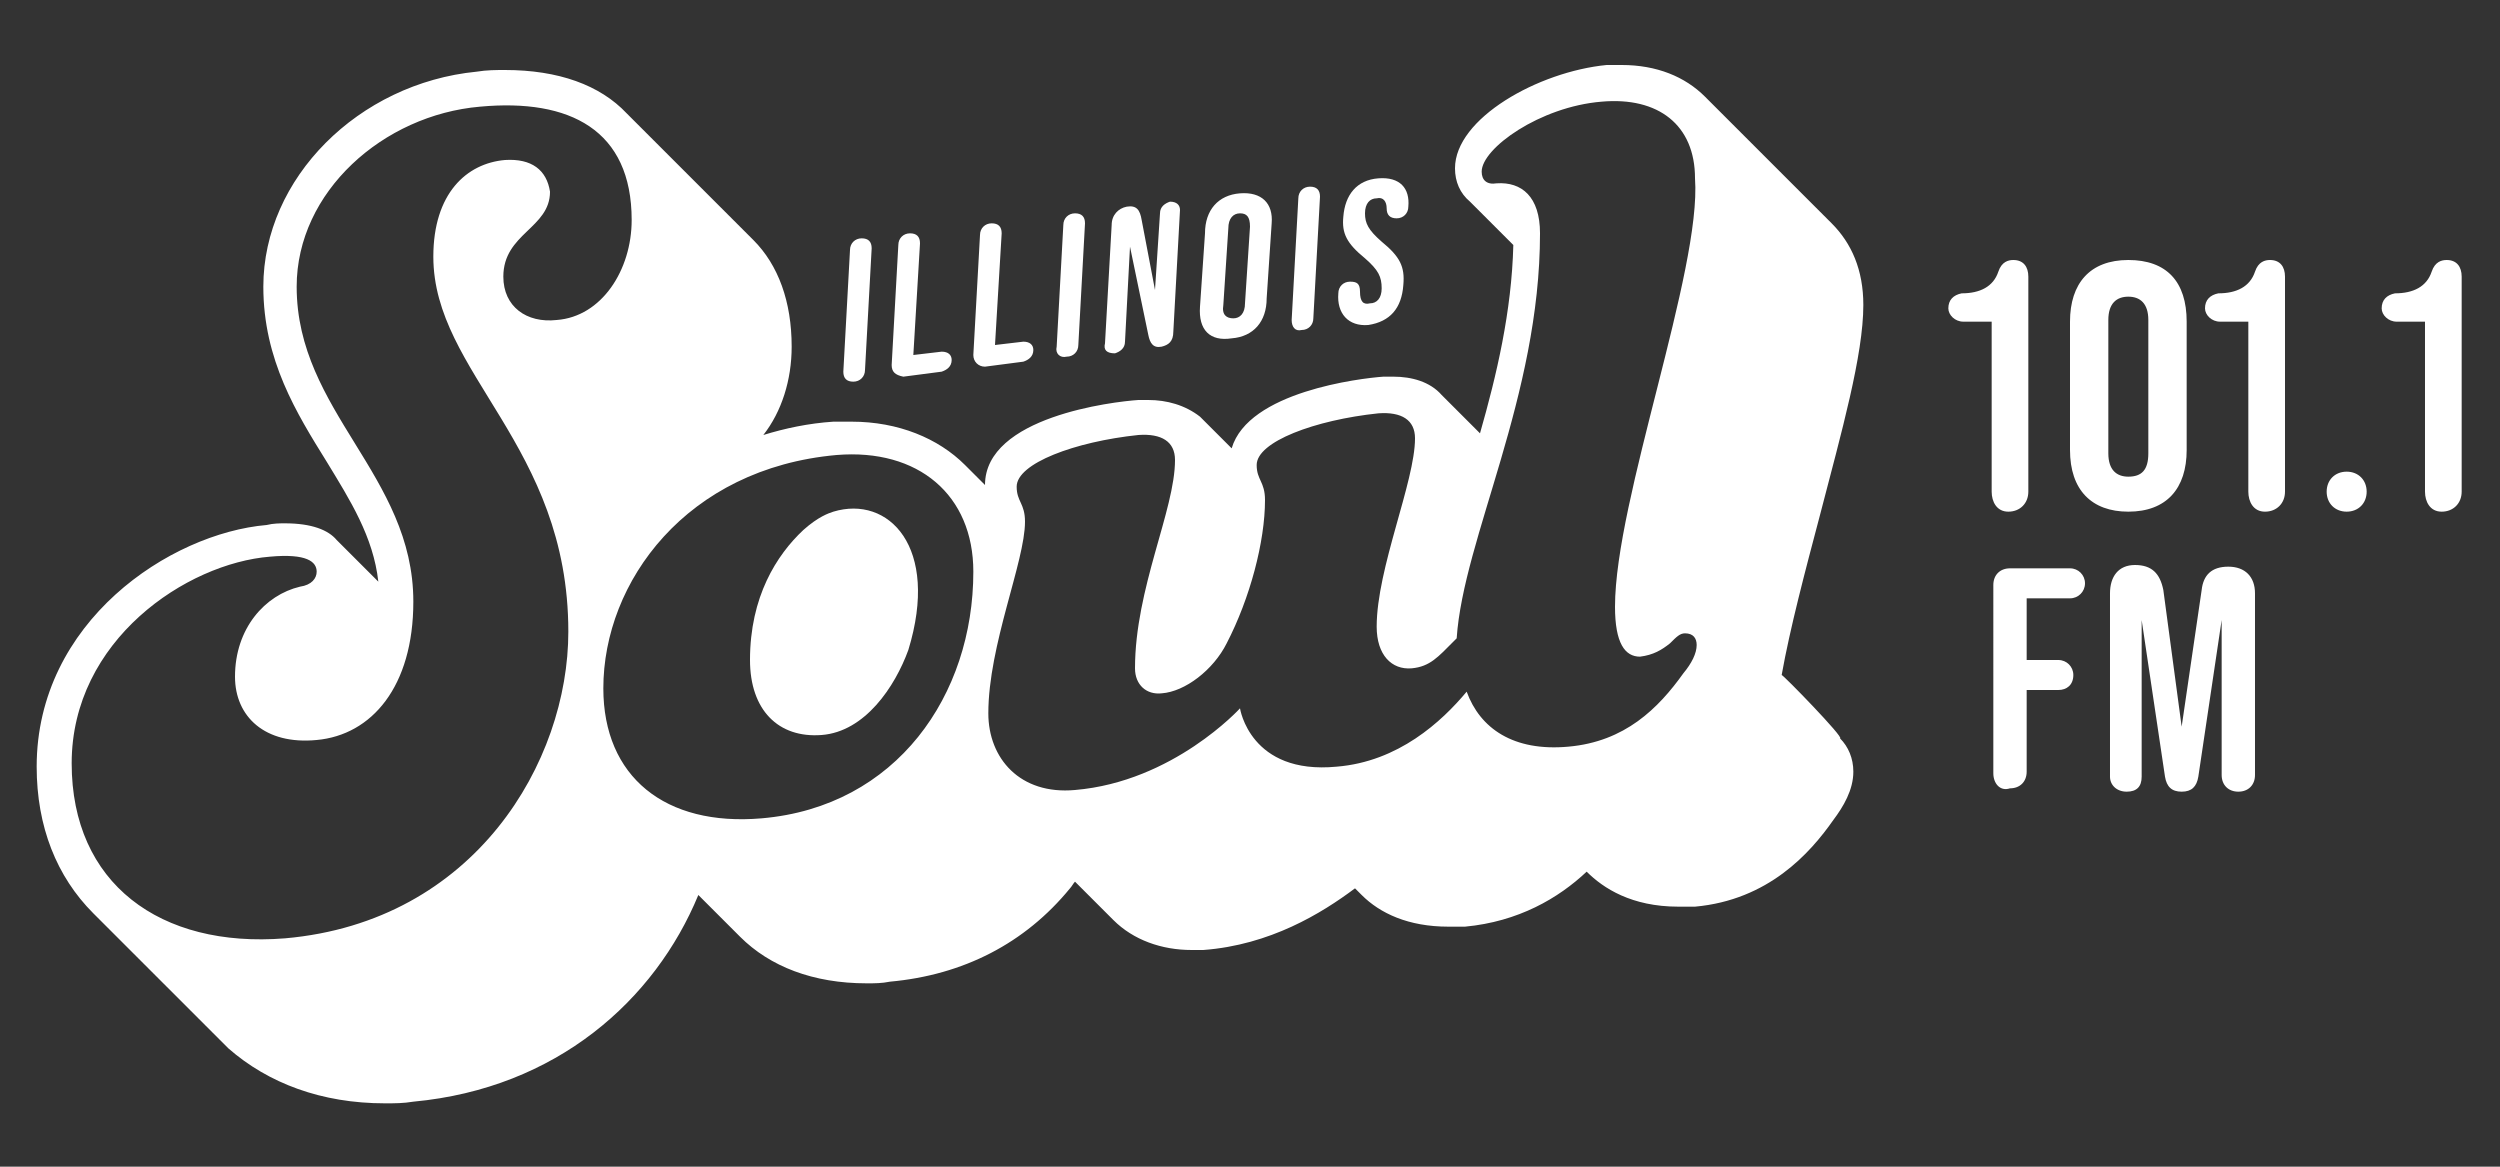 <svg version="1.1" id="Layer_1" xmlns="http://www.w3.org/2000/svg" x="0" y="0" viewBox="0 0 150 70" style="enable-background:new 0 0 150 70" xml:space="preserve"><rect x="0" y="0" width="150" height="70" fill="#333333" stroke="none"/><style>.st0{fill:#fff}</style><path class="st0" d="M119.5 29.5V19.3h-1.7c-.5 0-.9-.4-.9-.8 0-.5.3-.8.8-.9 1.1 0 1.9-.4 2.2-1.3.2-.6.6-.7.9-.7.6 0 .9.4.9 1v12.9c0 .7-.5 1.2-1.2 1.2s-1-.6-1-1.2zm4.7-2.5v-7.7c0-2.3 1.2-3.7 3.5-3.7s3.5 1.3 3.5 3.7V27c0 2.3-1.2 3.7-3.5 3.7-2.2 0-3.5-1.3-3.5-3.7zm4.7.2v-8c0-1-.5-1.4-1.2-1.4s-1.2.4-1.2 1.4v8c0 1 .5 1.4 1.2 1.4.8 0 1.2-.4 1.2-1.4zm6 2.3V19.3h-1.7c-.5 0-.9-.4-.9-.8 0-.5.3-.8.8-.9 1.1 0 1.9-.4 2.2-1.3.2-.6.6-.7.9-.7.6 0 .9.4.9 1v12.9c0 .7-.5 1.2-1.2 1.2s-1-.6-1-1.2zm4.7 0c0-.7.5-1.2 1.2-1.2s1.2.5 1.2 1.2-.5 1.2-1.2 1.2-1.2-.5-1.2-1.2zm5.9 0V19.3h-1.7c-.5 0-.9-.4-.9-.8 0-.5.3-.8.8-.9 1.1 0 1.9-.4 2.2-1.3.2-.6.6-.7.9-.7.6 0 .9.4.9 1v12.9c0 .7-.5 1.2-1.2 1.2s-1-.6-1-1.2zm-25.9 16.9V35.1c0-.6.4-1 1-1h3.6c.5 0 .9.4.9.9s-.4.9-.9.9h-2.6v3.7h1.9c.5 0 .9.4.9.9 0 .6-.4.9-.9.9h-1.9v4.9c0 .6-.4 1-1 1-.6.2-1-.3-1-.9zm7 .2v-11c0-1 .5-1.7 1.5-1.7s1.5.5 1.7 1.5l1.1 8.2 1.2-8.2c.1-.9.6-1.4 1.6-1.4s1.6.6 1.6 1.6v10.9c0 .6-.4 1-1 1s-1-.4-1-1v-9.3l-1.4 9.4c-.1.6-.4.9-1 .9s-.9-.3-1-.9l-1.4-9.4v9.4c0 .6-.3.9-.9.9-.6 0-1-.4-1-.9zM50 30.7c-.3.1-.9.3-1.8 1.1-1.6 1.5-3.2 4-3.2 7.8 0 3 1.7 4.7 4.3 4.5 2.6-.2 4.4-2.9 5.2-5.1 1.9-6.2-1.2-9.3-4.5-8.3z"/><path class="st0" d="M106.9 40.5c.5-2.8 1.4-6.2 2.3-9.6 1.3-5 2.6-9.6 2.6-12.6 0-2.1-.7-3.7-1.9-4.9l-.1-.1-7.5-7.5c-1.2-1.2-2.9-1.9-5-1.9h-.9c-4.1.4-9.1 3.2-9.1 6.2 0 .8.3 1.5.9 2l2.6 2.6c-.1 4-1 7.8-2 11.3l-2.3-2.3c-.7-.8-1.8-1.1-2.9-1.1H83c-1.4.1-8.1.9-9.1 4.3L72 25c-.9-.7-2-1-3.1-1h-.6c-1.5.1-9.2 1-9.2 5.1l-1.2-1.2c-1.6-1.6-4-2.6-6.8-2.6H50c-1.5.1-2.9.4-4.2.8 1.1-1.4 1.7-3.3 1.7-5.3 0-2.7-.8-4.9-2.3-6.4l-7.6-7.6c-1.6-1.7-4.1-2.6-7.3-2.6-.5 0-1.1 0-1.7.1-7.1.7-12.8 6.4-12.8 12.9 0 4.4 2 7.6 3.8 10.5 1.4 2.3 2.8 4.5 3.1 7.2l-2.5-2.5c-.5-.6-1.5-1-3.1-1-.3 0-.7 0-1.1.1C10.2 32 2.2 37.3 2.2 46c0 3.6 1.2 6.6 3.4 8.8l7.6 7.6.5.5c2.4 2.1 5.6 3.3 9.4 3.3.6 0 1.1 0 1.7-.1 8.6-.8 14.5-6.1 17.1-12.4l2.5 2.5C46.2 58 48.8 59 52 59c.5 0 .9 0 1.4-.1 4.4-.4 8.1-2.3 10.8-5.6.1-.1.2-.3.3-.4l2.3 2.3c1.2 1.2 2.9 1.8 4.7 1.8h.7c4-.3 7.1-2.2 9.1-3.7l.4.4c1.1 1.1 2.8 1.9 5.2 1.9h1c3.2-.3 5.6-1.7 7.3-3.3 1 1 2.7 2.1 5.5 2.1h1c4.4-.4 6.9-3.2 8.3-5.2.6-.8 1.2-1.8 1.2-2.9 0-.8-.3-1.5-.8-2 .3 0-3.4-3.8-3.5-3.8zM30.3 9.6c-2.3.2-4.3 2-4.3 5.8 0 7 8.1 11.3 8.1 22.5 0 7.8-5.6 17.4-17 18.4-7.5.6-12.8-3.3-12.8-10.5 0-7.4 6.9-12 11.9-12.4 2.2-.2 2.8.3 2.8.9 0 .4-.3.8-1 .9-2.1.5-3.9 2.5-3.9 5.4 0 2.4 1.8 4.1 4.9 3.8 3.3-.3 5.8-3.2 5.8-8.3 0-7.6-7-11.4-7-18.9 0-5.7 5.2-10.3 11-10.8 5.4-.5 9.1 1.4 9.1 6.8 0 3-1.8 5.8-4.5 6-1.8.2-3.2-.8-3.2-2.6 0-2.6 2.8-2.9 2.8-5.1-.2-1.3-1.1-2-2.7-1.9zm15.4 39.5c-5.8.5-9.5-2.5-9.5-7.8 0-6.4 5-13.2 14-14 4.9-.4 8.2 2.4 8.2 7 0 7.4-4.6 14.1-12.7 14.8zm51.2-12.7c0 2.2.6 3 1.5 3 .8-.1 1.3-.4 1.8-.8.4-.4.6-.6.9-.6.5 0 .7.3.7.7 0 .5-.3 1.1-.8 1.7-1.5 2.1-3.5 4.1-6.9 4.4-3.3.3-5.3-1.1-6.1-3.3-1.5 1.8-4.1 4.2-7.8 4.5-5.2.5-5.8-3.5-5.8-3.5s-4 4.4-9.9 4.9c-3.3.3-5.2-1.9-5.2-4.6 0-4.1 2.2-9.1 2.2-11.5 0-1.1-.5-1.2-.5-2.1 0-1.4 3.5-2.7 7.3-3.1 1.4-.1 2.2.4 2.2 1.5 0 3-2.4 7.7-2.4 12.5 0 1 .7 1.6 1.6 1.5 1.4-.1 3.1-1.4 3.9-3 1.4-2.7 2.3-6.1 2.3-8.6 0-1.1-.5-1.2-.5-2.1 0-1.4 3.5-2.7 7.3-3.1 1.4-.1 2.2.4 2.2 1.5 0 2.6-2.3 7.8-2.3 11.3 0 1.7.9 2.6 2.1 2.5 1.1-.1 1.6-.7 2.5-1.6l.2-.2c.4-6 5-14.5 5-24.3 0-2.2-1.1-3.1-2.6-3-.6.1-.9-.2-.9-.7 0-1.4 3.5-3.9 7.2-4.2 3.4-.3 5.6 1.4 5.6 4.6.4 5.5-4.8 19.3-4.8 25.7z"/><path class="st0" d="M50.6 22.3 51 15c0-.4.3-.7.7-.7s.6.2.6.6l-.4 7.3c0 .4-.3.7-.7.7-.4 0-.6-.2-.6-.6zm2.9-.4.4-7.2c0-.4.3-.7.7-.7s.6.2.6.6l-.4 6.7 1.7-.2c.4 0 .6.2.6.5 0 .4-.3.6-.6.7l-2.3.3c-.5-.1-.7-.3-.7-.7zm4.9-.6.4-7.2c0-.4.3-.7.7-.7.4 0 .6.2.6.6l-.4 6.7 1.7-.2c.4 0 .6.2.6.5 0 .4-.3.6-.6.7l-2.3.3c-.4 0-.7-.3-.7-.7zm5-.5.4-7.3c0-.4.3-.7.7-.7.4 0 .6.2.6.6l-.4 7.3c0 .4-.3.7-.7.7-.4.1-.7-.2-.6-.6zm2.9-.2.4-7.1c0-.6.4-1 .9-1.1.6-.1.8.2.9.8l.8 4.2.3-4.6c0-.4.3-.6.6-.7.4 0 .6.2.6.5l-.4 7.3c0 .6-.3.8-.7.9-.5.1-.7-.2-.8-.7l-1.1-5.3-.3 5.7c0 .4-.3.6-.6.7-.5 0-.7-.2-.6-.6zm8.1-9c-1.3.1-2.1 1-2.1 2.4l-.3 4.4c-.1 1.4.6 2.1 1.9 1.9 1.3-.1 2.1-1 2.1-2.4l.3-4.5c.1-1.2-.6-1.9-1.9-1.8zm.6 2-.3 4.6c0 .6-.3.9-.7.9-.4 0-.7-.2-.6-.8l.3-4.6c0-.6.3-.9.7-.9.4 0 .6.2.6.8zm2.5 5.6.4-7.3c0-.4.3-.7.7-.7.4 0 .6.2.6.6l-.4 7.3c0 .4-.3.7-.7.7-.4.1-.6-.2-.6-.6zm2.8-1.6c0-.4.3-.7.7-.7.4 0 .6.1.6.6 0 .6.2.8.6.7.4 0 .7-.3.7-.9 0-.7-.2-1.1-1-1.8-1.1-.9-1.4-1.5-1.3-2.5.1-1.3.8-2.2 2.1-2.3 1.3-.1 1.9.6 1.8 1.7 0 .4-.3.7-.7.7-.4 0-.6-.2-.6-.6 0-.4-.2-.7-.6-.6-.4 0-.7.3-.7.9 0 .6.2 1 1 1.7 1.1.9 1.4 1.5 1.3 2.6-.1 1.4-.8 2.2-2.1 2.4-1.2.1-1.9-.7-1.8-1.9z"/></svg>